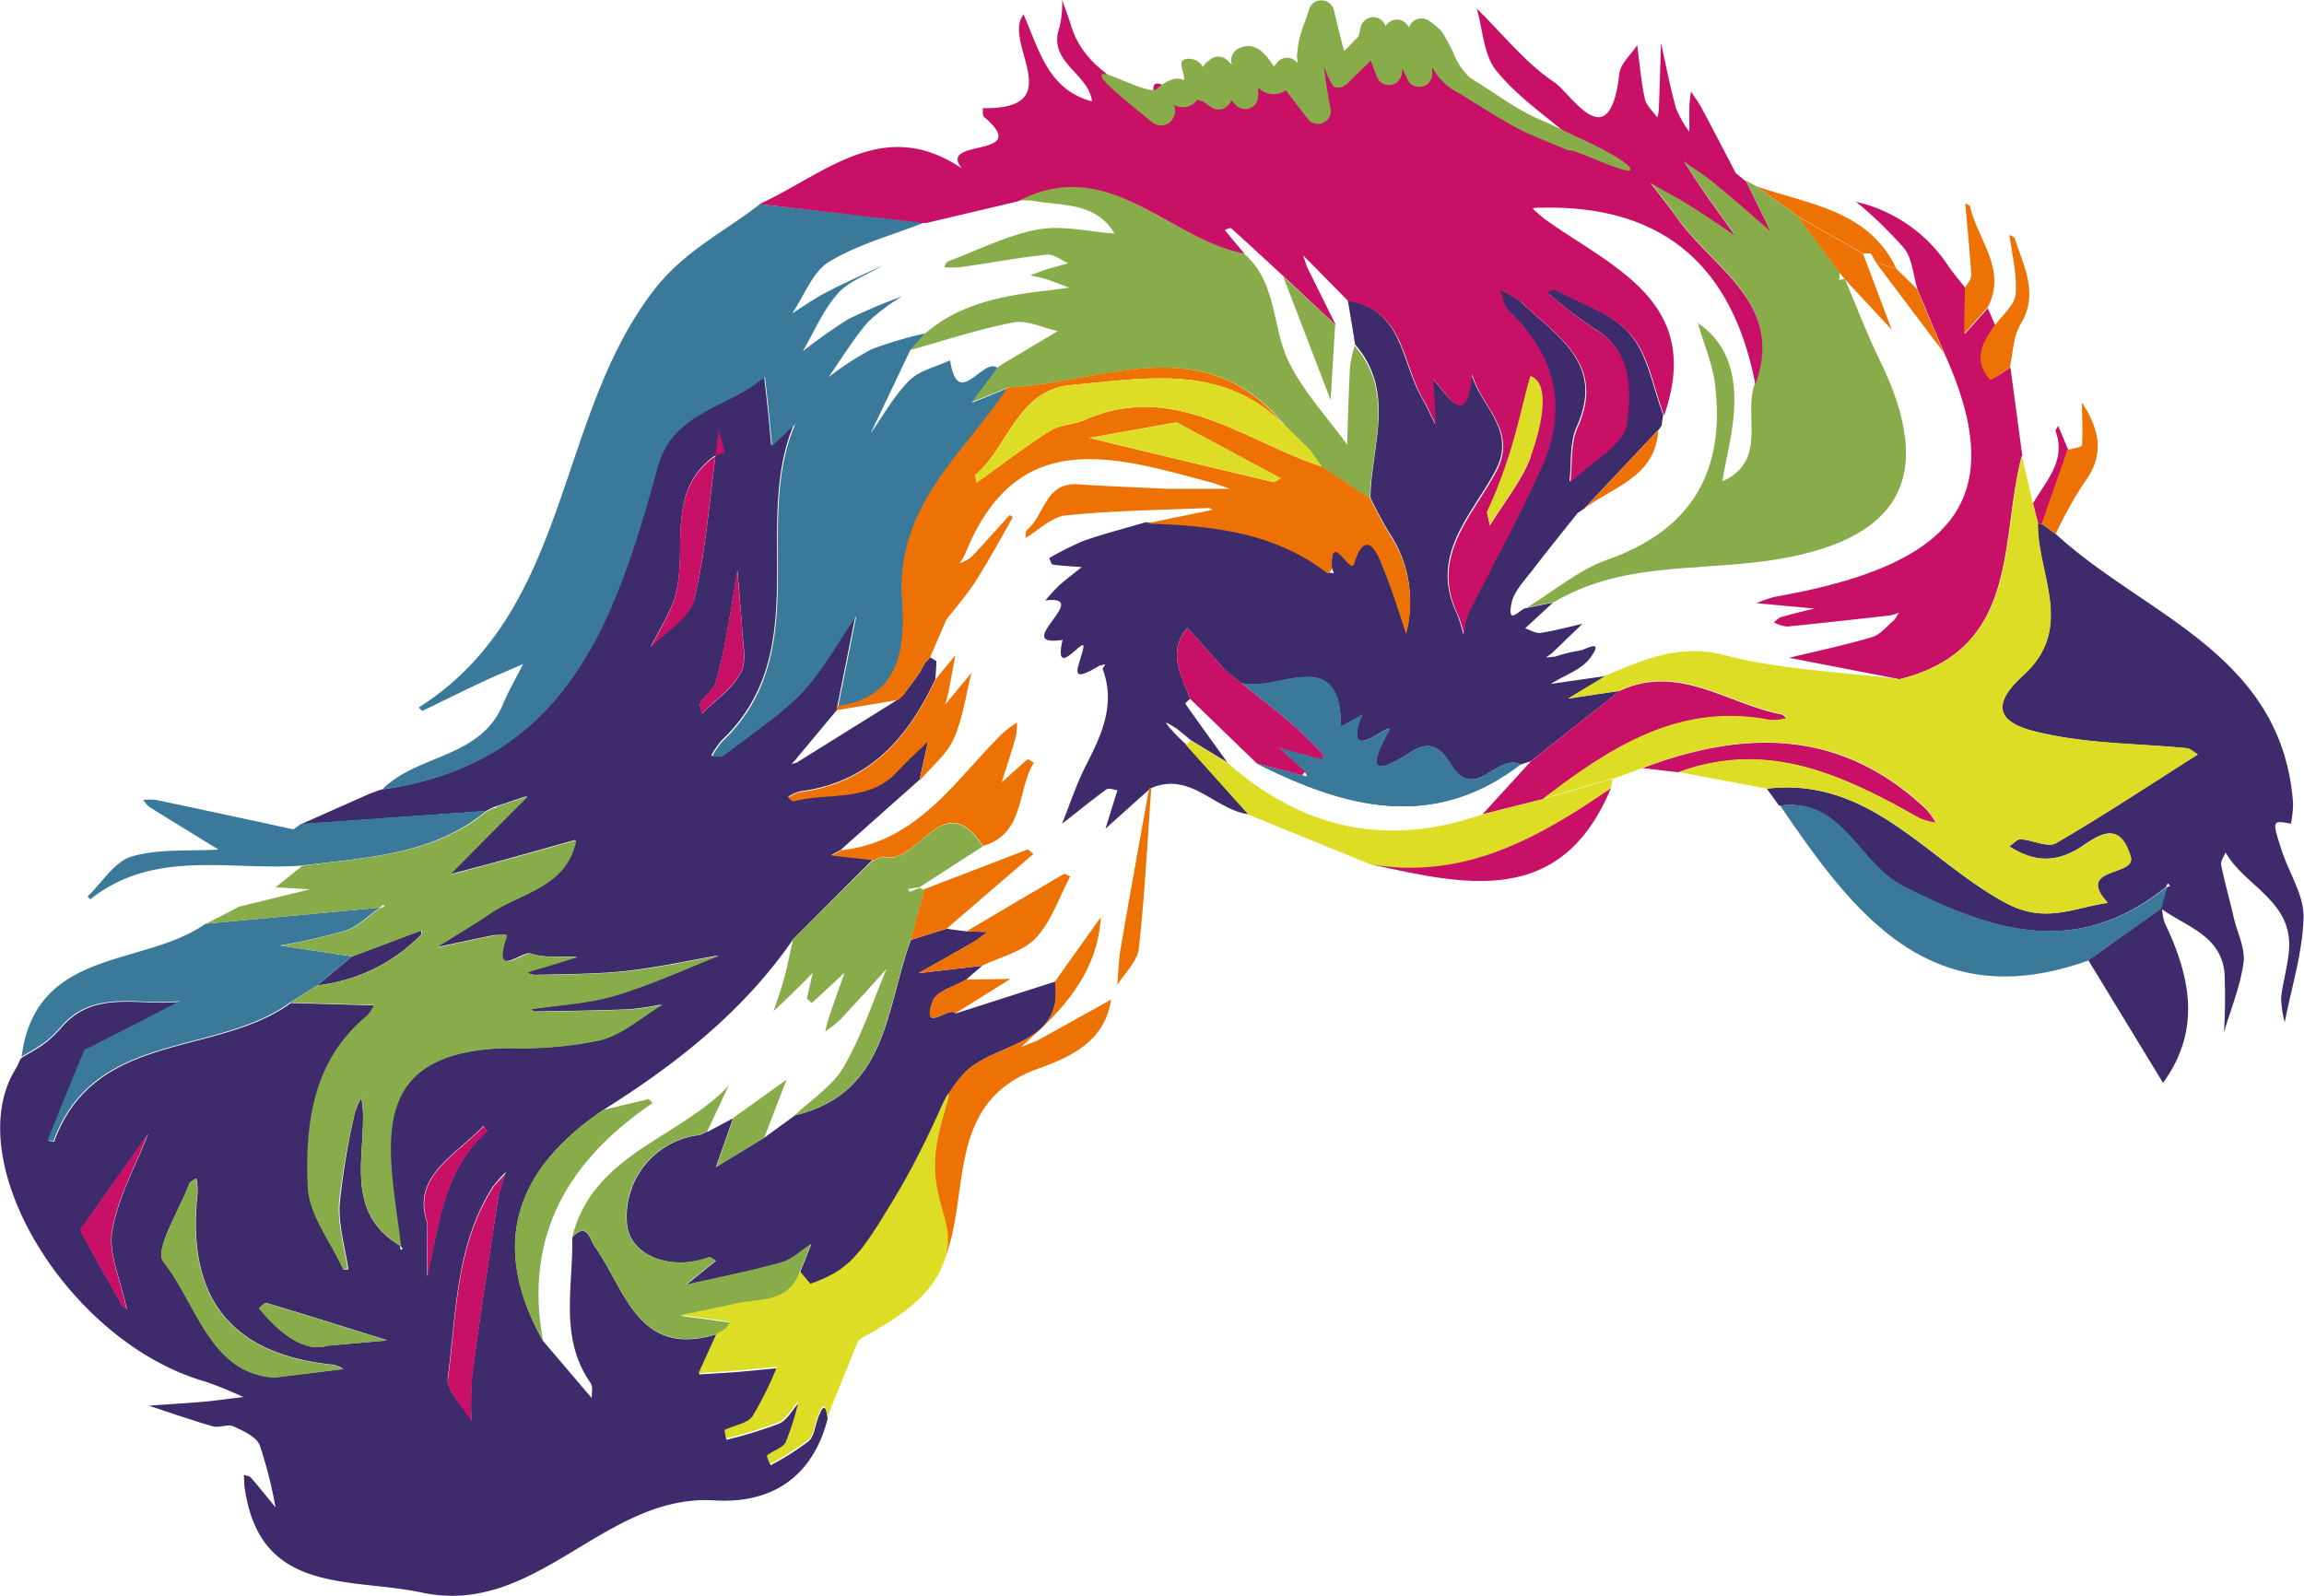 <svg id="Ebene_1" data-name="Ebene 1" xmlns="http://www.w3.org/2000/svg" viewBox="0 0 267.71 185.45"><defs><style>.cls-1{fill:#3d2b6b;}.cls-2{fill:#3a7999;}.cls-3{fill:#88ac4a;}.cls-4{fill:#dedd26;}.cls-5{fill:#c71066;}.cls-6{fill:#ee7203;}</style></defs><title>beethoven</title><path class="cls-1" d="M198.75,424l8-3.55,1.08-.39.31-.1c21.82-3.07,27.2-20.12,32-37.65,1.74-6.4,8.4-6.82,12.42-10.43.15,1.34.3,2.68.44,4s.26,2.72.39,4.08l2.69-2.56c-5.07,11.79,2.51,26.49-8.51,36.92a10.19,10.19,0,0,0-1.17,1.74c.48-.05,1.09.08,1.42-.16,3.07-2.35,6.4-4.47,9-7.23s4.27-5.94,6.36-8.95l-2.1,10.51a.79.79,0,0,0,0,.43l-5,6-.33.33.55-.12,11.91-7.42h0l.62-.58,1.79-2.45.65-1.18h0c.2-.21.4-.43.59-.65h0l.72.46c0,.69-.07,1.38-.11,2.07-3.18,6.84-7.71,12.05-15.75,13.06a5.23,5.23,0,0,0-1.36.62c.22.16.49.49.67.44,4-1.06,8.72.17,12-3.43,1.14-1.24,2.4-2.36,3.6-3.53l-1,4.55-9.11,8.1h.07l-1.19.64,4.8.53L256,437.28c-5.77,8.42-13.6,14.57-22.12,19.93-10.22,6.9-13.26,15.66-7,26.84l5.65,6.63c0-.59.16-1.34-.13-1.75-3.69-5.28-2-11.21-2.13-16.91,1.77-1.87,2,.23,2.63,1.07,3.55,5,5,13,14.15,10.18L245,487.94c1.43-.09,2.87-.16,4.3-.27,1.6-.13,3.2-.3,4.8-.45a38.55,38.55,0,0,1-2.85,5.76c-.59.84-2.12,1-3.19,1.56-.1,0,.08.64.13,1a51.24,51.24,0,0,0,6.07-1.86c1-.42,1.57-1.61,2.35-2.44a29.48,29.48,0,0,1-1.48,4.7c-.33.7-1.46,1-2.16,1.56-.09.07.22.65.35,1a32.94,32.94,0,0,0,4.4-2.78c.67-.58.77-1.81,1.12-2.75.47-1.27.88-1.8,1.12.08-1.74,6.84-6.54,9.94-13.17,9.53-12.8-.8-20.64,13.57-34,10.71-8.37-1.79-19,.36-20.62-12.49,0-.39-.05-.79-.05-1.19.27.1.63.12.79.3,1,1.14,1.93,2.32,2.88,3.48a49.9,49.9,0,0,0-1.83-7.22c-.41-1-1.93-1.68-3.07-2.2-.66-.3-1.64.22-2.38,0-2.5-.72-5-1.59-7.44-2.4,2.1-.15,4.2-.27,6.29-.45,1.57-.14,3.13-.37,4.69-.55a44.1,44.1,0,0,0-4.45-1.81c-16-4.58-28.8-25.84-21.88-36.52.13-.27.25-.55.38-.83a1.18,1.18,0,0,1,.27-.32c1-.59,2-1.12,2.84-1.79a15.06,15.06,0,0,0,1.92-1.91c3.88-4.2,9-2.19,13.64-2.77l-10.33,5.3c-.27.14-.7.21-.79.42-1.45,3.46-2.85,7-4.26,10.43a4,4,0,0,0,.67.15c4.71-13,18.91-9.82,27.52-16.14l9.74.28a4.52,4.52,0,0,1-.77,1.21c-6.34,5.2-7.22,12.55-6.92,19.85.13,3.26,2.64,6.42,4.09,9.62,0,.07.36,0,.54,0-.37-2.56-1.18-5.16-1-7.69A84.21,84.21,0,0,1,205,457.59a10.17,10.17,0,0,1,.78-1.83c.06.64.17,1.28.18,1.92.11,5.47-1.94,11.54,4.29,15.29a2.78,2.78,0,0,0,.08.49l.26-.12-.32-.38C209,462.24,205.35,450.25,223,450a43.46,43.46,0,0,0,10.49-.93c2.57-.68,4.79-2.71,7.16-4.13a34.47,34.47,0,0,1-3.8.57c-3.67.14-7.35.19-11,.25-.14,0-.3-.18-.45-.27,3.26-.5,6.63-.65,9.76-1.59,4.14-1.23,8.09-3.08,12.12-4.66-3.63.63-7.24,1.43-10.89,1.83-3.48.37-7,.33-10.52.44a3,3,0,0,1-.92-.27c.36-.13.71-.27,1.06-.38l4.79-1.44c-1.81-.09-3.74.16-5.38-.4-1-.33-4.47,3.05-3-1.63.05-.17.08-.35.12-.53a10.32,10.32,0,0,0-1.47.05c-2.25.45-4.5.94-6.74,1.42,2.07-1.29,4.18-2.52,6.19-3.9,3.66-2.5,9-3.08,10.09-8.6-3,.84-6,1.69-9,2.51-1.88.52-3.77,1-5.66,1.51,1.4-1.41,2.79-2.83,4.19-4.23l4.87-4.89-3.55,1.17-.44.18-.81.4L198.75,424m-3.19,64.3,8.12-1a4.09,4.09,0,0,0-1.16-.49c-12.12-1.2-17.08-8-15.78-19.89a8.08,8.08,0,0,0-.14-1.77c-.28.2-.71.34-.81.6-1.15,3.11-4.12,7.71-3,9.08,3.9,4.92,5.39,12.9,12.81,13.45m27-23.92a20.61,20.61,0,0,0-1.52,1.71c-4.36,6.76-4.27,14.65-5.27,22.21-.21,1.53,1.78,3.35,2.75,5a40.92,40.92,0,0,1,.07-5.31c.94-6.9,2-13.79,3.05-20.68a28.82,28.82,0,0,1,.92-3m24.72-86.18.69,2.56a7.83,7.83,0,0,0-1.51.74c-5.79,4.59-2.33,11.69-4.67,17.22-.7,1.63-1.63,3.17-2.45,4.75,1.75-1.82,4.52-3.39,5.06-5.53,1.35-5.38,1.69-11,2.88-19.74M178.55,480.49c-.74-3.56-2.19-6.57-1.72-9.24.67-3.88,2.72-7.53,4.18-11.28l-7.42,10.51c-.17.24-.53.61-.46.74,1.57,2.89,3.18,5.76,4.8,8.62.14.24.44.37.66.56.11-.23.22-.46,0,.09M250,401c-.18-2.16-.35-4.31-.53-6.46-.37,2.21-.71,4.43-1.12,6.63a56.73,56.73,0,0,1-1.41,6.33c-.27.9-1.25,1.56-1.77,2.41-.16.27.12.81.2,1.23,1.55-1.57,3.56-2.91,4.52-4.79.73-1.43.14-3.54.11-5.35m-36.59,69.21v6.35c1.38-6,1.88-12.44,7-16.91l-.44-.6c-3.3,3.43-8.38,5.89-6.59,11.16m-11.58,14.39,7-.62c-4.69-1.47-9.37-2.94-14.08-4.35-.2-.06-.55.39-.83.6,2.47,3,5.32,5.17,7.93,4.37" transform="translate(-163.78 -328.22)"/><path class="cls-1" d="M320.32,363.11c6.43,1,6.26,7.07,8.59,11.2.65,1.16,1.2,2.37,1.8,3.56h-.18l-.3-5.68c1.8,2,3.86,6,4.5-.6.94,3.74,5.33,6.5,2.83,11.27-2.73,5.2-7.82,9.87-4.47,16.74a16.7,16.7,0,0,1,.72,2.38,8.61,8.61,0,0,1,.42-2.36c2.87-5.81,6.07-11.47,8.67-17.4,3-6.72,1.5-12.78-3.86-17.89-.6-.57-.72-1.63-1.07-2.46a10.62,10.62,0,0,1,2.49,1.38c4.07,4,9.88,7.09,6.52,14.55-.85,1.87-.59,4.24-.84,6.39,2.32-2.27,6.26-4.32,6.58-6.84.45-3.56.77-8.33-3.69-10.94a50.2,50.2,0,0,1-5.63-4.34c.37-.08.84-.35,1.09-.21,3,1.63,6.6,2.74,8.68,5.17s2.64,6.19,3.86,9.37c-.06.44-.13.87-.19,1.31-.14.19-.28.39-.43.58l0-.06-8.53,9.07h0l-.81.56c-1.66,2.1-3.36,4.18-5,6.32-1,1.36-2.43,2.73-2.69,4.27-.46,2.61,1.07.45,1.73.44l3.12-.65-3.24,3c.6.19,1.23.61,1.79.53,1.64-.25,3.25-.69,4.87-1.06l-3.52,3.39-.71.53,1.07-.11a16.8,16.8,0,0,1,2.88-.7c.4,0,3-1.59,1.16.88-1,1.36-3,2-4.56,3l6.36-.92L346,409.4l6-.9-10.34,8.18-1.21.39c-2.69-1.4-5.31,4.46-8.05.06-1.13-1.82-2.26-3.07-4.77-1.46-2.69,1.72-5.75,3.3-2.56-2.37,1.1-2-5.55,4.53-3.09-1.91l.11-.23c-.05.07-.09.14-.14.2l-2.39,1.34c.16-11.64-10.63-1.13-13.49-6.67l-4.32-4.85c-2.42,2.84-.66,5.53.31,8.26a5.68,5.68,0,0,0-.57.53c1.61,2.3,3.26,4.57,4.91,6.86l-4.23-2.58-1-.83-.64-.51-.74-.47-.55-.28c.1.17.21.33.32.5l.58.63.59.62.91.87,7.25,8.07c-3.92-.5-6.76-5-11.32-3.06a.23.23,0,0,0-.27.18.07.07,0,0,0,0,0l-5.07,4.55c.46-1.49.93-3,1.39-4.47-.43-.05-1-.29-1.28-.1-1.76,1.29-3.45,2.67-5.16,4,.91-2.26,1.67-4.6,2.77-6.76,1.82-3.57,3.5-7.1,1.95-11.23.1-.19.2-.37.31-.55l-.68.17c-3.75,2.25-2.41.28-1.89-2,.44-1.89-3.54,4.06-2.4-1-6.2.93,3.67-5.29-2-4.58.47-.57,1-1.13,1.49-1.65.88-.78,1.83-1.49,2.74-2.23-1.12-.08-2.25-.14-3.36-.29-.17,0-.28-.49-.42-.76a35.53,35.53,0,0,1,4-2c2.36-.83,4.8-1.45,7.21-2.16,7.53.24,14.93,1,21.18,5.84l.69.09-.24-.63c-.23-4.82,2.14.83,2.59-.63,1.53-5,3.19.1,3.28.3,1.08,2.55,1.88,5.22,2.76,7.85a14.34,14.34,0,0,0-2-11.67,42.59,42.59,0,0,1-2.14-4c.08-6,3-12.29-1.78-17.8q-.43-2.64-.88-5.29" transform="translate(-163.78 -328.22)"/><path class="cls-1" d="M369.07,419.87c12.06-1.45,18.8,8.55,27.89,13.35,4.49,2.37,7.85.45,11.72-.08-3.87-4.21,3.32-3.05,2.66-5.34-1.48-5.08-4.57-1.72-6.56-.69-2.85,1.49-5.13,1-7.55-.53.44-.29.89-.85,1.31-.83,1.4.07,3.16,1,4.11.46,5.6-3.26,11-6.84,16.49-10.32-.45-.25-.88-.68-1.35-.73-5.24-.49-10.58-.49-15.7-1.53-3.17-.64-8.93-1.77-3.26-6.91,6.11-5.54,1.63-11.77,1.72-17.7a2.57,2.57,0,0,0,.47.08l1.7,1.24c10.27,9.42,26.21,13.86,27.5,31.19a13.86,13.86,0,0,1-.24,2.41c-2.23-.42-2.24-.42-1,3.34.87,2.54,2.54,5.1,2.46,7.61-.13,4.07-1.4,8.09-2.19,12.13a12.25,12.25,0,0,1-.42-2.82c.21-2.08.93-4.14.94-6.22,0-5.2-5.25-6.91-7.4-10.71-.18.5-.59,1-.5,1.5.41,2,1,4.07,1.46,6.1.42,1.75,1.35,3.56,1.13,5.23-.37,2.74-1.48,5.4-2.27,8.09a67.63,67.63,0,0,0,.07-6.83c-.38-4.47-4.53-5.46-7.42-7.59.22-.8.44-1.59.67-2.39l.43-.23-.28-.28-.22.44c-10.26,8.24-20,5.28-30.58-.09-5.25-2.68-7-10.35-14.35-9.36Z" transform="translate(-163.78 -328.22)"/><path class="cls-1" d="M272.63,476.36l-9.08,7.58c-1-1.16-2.09-2.31-3.1-3.49-1.25-1.45-2.46-2.93-3.69-4.4.43-1.08.85-2.15,1.28-3.22-1.15.73-2.21,1.79-3.47,2.14-3.65,1-7.38,1.74-11.08,2.58l3.49-2.81c-.28-.14-.65-.48-.85-.4-4.46,1.66-9.2-.29-9.49-3.87a9.54,9.54,0,0,1,8.47-10.35l.85-.42v.07l3-1.6-2,5.68,5.66-3.44,3.54-2.58c10.84-2.6,10.55-12.56,13.47-20.39l4.13-1.29,2.35.31,2.43.06c-.54.39-1.07.83-1.64,1.17-2.12,1.22-4.26,2.42-6.39,3.62l7.39-.86-1.85,1.6c-1.33.81-3.44,1.33-3.86,2.47-1.48,4.07,2,.45,2.62,1.48l11.58-3.71c1.09,7.67-7.39,7-10.72,10.82-7.24,8.24-1.21,15.81-3,23.25" transform="translate(-163.78 -328.22)"/><path class="cls-1" d="M200.68,442.71l4-3.35,8-3c0,.16.12.4.05.46a20,20,0,0,1-12.11,5.91" transform="translate(-163.78 -328.22)"/><path class="cls-1" d="M406.4,439.81,415,433.7a6.74,6.74,0,0,0,.29,1.73c3,6.25,4.31,12.46-.18,18.63q-4.33-7.12-8.68-14.25" transform="translate(-163.78 -328.22)"/><path class="cls-2" d="M252,351.94l19.25,2.12c-3.74,1.47-7.73,2.53-11.12,4.57-1.93,1.17-2.9,3.95-4.3,6,1.35-.84,2.65-1.77,4.06-2.49,2.12-1.1,4.31-2.06,6.46-3.07-1.77,1.07-3.93,1.8-5.24,3.28-1.7,1.92-2.73,4.44-4.06,6.7a59.54,59.54,0,0,1,5.33-3.76,61.79,61.79,0,0,1,6.23-2.63,22.47,22.47,0,0,0-4,3c-1.7,2-3.06,4.25-4.57,6.4a35.68,35.68,0,0,1,5-3.25,45.41,45.41,0,0,1,6.26-1.85l-1.78,2q-2.28,4.81-4.58,9.62c1.48-2.08,2.73-4.39,4.52-6.16,1.18-1.17,3.12-1.58,4.72-2.33.89,6,3.9-.6,5.55.93l-3,4,4.19-1.71c-5.06,7.66-13,13.66-12.28,24.5.33,5.2.15,11.44-7.47,12.52l2.1-10.5c-2.09,3-3.85,6.33-6.35,8.95s-6,4.88-9,7.23c-.33.24-.94.11-1.42.15a9.73,9.73,0,0,1,1.17-1.73c11-10.43,3.44-25.13,8.51-36.92l-2.69,2.56c-.13-1.36-.25-2.72-.39-4.08s-.29-2.68-.44-4c-4,3.61-10.68,4-12.42,10.43-4.85,17.46-10.24,34.54-32.05,37.54,4.07-4.1,11.38-3.6,14-9.83.68-1.63,1.58-3.16,2.37-4.74-1.68.73-3.38,1.43-5,2.2-2.25,1.06-4.48,2.17-6.71,3.25a1.84,1.84,0,0,0-.44-.39c17.77-11.23,15.81-33.64,27.38-48.55,3.55-4.58,8.14-6.7,12.26-9.94" transform="translate(-163.78 -328.22)"/><path class="cls-2" d="M187.68,435.57l20.17-1.87v.05c-1.3.9-2.5,2.14-3.95,2.63a70.37,70.37,0,0,1-7.61,1.72l8.39,1.26-4,3.35-3.18,2c-8.62,6.32-22.81,3.15-27.52,16.14a4,4,0,0,1-.67-.15c1.41-3.48,2.82-7,4.26-10.43.09-.21.52-.28.79-.42l10.33-5.3c-4.62.58-9.76-1.44-13.64,2.77a15.06,15.06,0,0,1-1.92,1.91c-.89.68-1.89,1.2-2.84,1.79,1.64-12.75,14.22-10.37,21.39-15.47" transform="translate(-163.78 -328.22)"/><path class="cls-2" d="M322,411.39c-2.45,6.44,4.2-.05,3.1,1.91-3.19,5.67-.13,4.09,2.56,2.37,2.51-1.61,3.64-.36,4.77,1.46,2.74,4.4,5.36-1.46,8-.06-10.24,7.82-20.44,5-30.64-.13l5.24,1.37.68.16-.3-.57-3.13-2.9h0a27.14,27.14,0,0,0,3.17.89c.67.12,3.52,1.47,1.13-1-3.17-3.29-7-6-10.51-8.89,2.86,5.54,13.65-5,13.49,6.67l2.39-1.33Z" transform="translate(-163.78 -328.22)"/><path class="cls-2" d="M220.23,422.51c-6.25,5.12-13.94,5.34-21.4,6.3-8.3.62-17.11-2-24.56,3.92-.1-.11-.21-.22-.32-.32,1.69-1.62,3.14-4.08,5.14-4.66,3.17-.92,6.7-.6,10.08-.8-2.67-1.64-5.33-3.27-8-4.93a3.81,3.81,0,0,1-.75-.85,8.9,8.9,0,0,1,1.46,0q8,1.69,16,3.43l.88-.64h0l21.48-1.51" transform="translate(-163.78 -328.22)"/><path class="cls-2" d="M322,411.39c-2.45,6.44,4.2-.05,3.1,1.91-3.19,5.67-.13,4.09,2.56,2.37,2.51-1.61,3.64-.36,4.77,1.46,2.74,4.4,5.36-1.46,8-.06-10.24,7.82-20.44,5-30.64-.13l5.24,1.37.68.16-.3-.57-3.13-2.9h0a27.14,27.14,0,0,0,3.17.89c.67.12,3.52,1.47,1.13-1-3.17-3.29-7-6-10.51-8.89,2.86,5.54,13.65-5,13.49,6.67l2.39-1.33Z" transform="translate(-163.78 -328.22)"/><path class="cls-2" d="M415.59,431.34l-.67,2.39H415l-8.57,6.11c-18.24,6.55-27.21-5.36-35.81-18,7.33-1,9.1,6.69,14.35,9.35,10.56,5.38,20.32,8.34,30.57.1Z" transform="translate(-163.78 -328.22)"/><path class="cls-3" d="M210.26,472.94c-6.23-3.75-4.19-9.82-4.29-15.29,0-.64-.12-1.28-.18-1.92a10.17,10.17,0,0,0-.78,1.83A81.92,81.92,0,0,0,203.16,468c-.16,2.53.64,5.13,1,7.69-.19,0-.5.06-.54,0-1.45-3.2-4-6.36-4.09-9.62-.3-7.3.58-14.65,6.92-19.85a4.52,4.52,0,0,0,.77-1.21l-9.74-.28,3.18-2a20,20,0,0,0,12.11-5.91c.07-.06,0-.3,0-.46l-8,3-8.39-1.25a73.64,73.64,0,0,0,7.62-1.73c1.44-.49,2.64-1.73,3.94-2.64l.53-.16a2.2,2.2,0,0,1-.17-.25l-.4.37-20.17,1.87,3.86-2,8.21-2-4-.24,3.12-2.5c7.46-1,15.16-1.18,21.4-6.3l.81-.4h.26l.18-.21,3.58-1.16-4.87,4.89c-1.4,1.41-2.79,2.82-4.19,4.22,1.89-.49,3.78-1,5.66-1.5,3-.82,6-1.67,9-2.51-1.1,5.52-6.43,6.09-10.09,8.6-2,1.38-4.13,2.61-6.19,3.9,2.24-.48,4.49-1,6.74-1.42a9,9,0,0,1,1.47-.05,1.94,1.94,0,0,1-.12.53c-1.47,4.69,2,1.3,3,1.63,1.64.56,3.57.31,5.38.4-1.6.48-3.19,1-4.78,1.44-.36.11-.71.25-1.06.38a3,3,0,0,0,.91.27c3.51-.11,7-.07,10.52-.44s7.26-1.2,10.89-1.83c-4,1.58-8,3.43-12.12,4.66-3.13.94-6.5,1.09-9.76,1.58.15.1.3.28.45.28,3.68-.06,7.36-.11,11-.25a34.47,34.47,0,0,0,3.8-.57c-2.37,1.42-4.59,3.45-7.16,4.13a43.46,43.46,0,0,1-10.49.93c-17.67.21-14,12.2-12.77,22.91Z" transform="translate(-163.78 -328.22)"/><path class="cls-3" d="M344.33,398.17l-3.12.65c3.11-1.89,6-4.39,9.36-5.57,9.87-3.48,13.7-10.36,12.49-20.37-.3-2.42-1.33-4.74-2-7.11,3.28,2.17,4.29,5.57,4.24,9.12,0,3.1-.89,6.18-1.39,9.27,5.38-2.43,2.36-7.64,3.78-11.39,3.43-9.42-4.82-13.37-9-19.22-1-1.43-2.12-2.79-3.18-4.19,1.5.86,3,1.66,4.5,2.58,1.81,1.13,3.55,2.34,5.33,3.52-1.25-1.74-2.51-3.47-3.73-5.23-.77-1.11-1.49-2.26-2.23-3.39,1.19.84,2.43,1.63,3.56,2.55,2.2,1.81,4.34,3.7,6.51,5.56l-2.82-5.75,1.24.67,4.13,2.94.71.58h0c1.61,2.16,3.23,4.32,4.84,6.49,0,.29-.05.58-.07.87l.66-.12h0c1.35,3.16,2.55,6.38,4.06,9.46,6.75,13.79,2.26,21.21-13.36,23.34-8.2,1.12-16.9.21-24.47,4.75" transform="translate(-163.78 -328.22)"/><path class="cls-3" d="M269.6,437.44c-2.93,7.83-2.63,17.79-13.47,20.39,1.93-1.85,4.38-3.39,5.67-5.61,2.08-3.58,3.4-7.59,5-11.43-1.77,2-3.54,3.95-5.35,5.88a13.61,13.61,0,0,1-1.79,1.42c.16-.61.3-1.23.5-1.83.57-1.68,1.17-3.35,1.75-5l-3.81,3.53-.57-.54.69-3c-.48.5-.94,1-1.44,1.49-1,1-2.08,2-3.13,3,.44-1.33.93-2.64,1.29-4s.66-2.94,1-4.42l9.23-9.09v.06l1.17-.5c4.05,1.3,7-8.42,11.63-1.21l-7.35,4.74-1.35.21c.08.11.21.33.25.31.39-.13.77-.31,1.15-.47a.65.65,0,0,0,.54.21q-.79,3-1.61,5.9" transform="translate(-163.78 -328.22)"/><path class="cls-4" d="M343.1,421.06l8.06-2.34c-.07.38-.15.75-.23,1.13h0c-8.36,5.75-17,10.65-27.77,8.87l-14.33-5.84-7.24-8.07.55-.53,4.24,2.57c8.72,7.7,18.56,9.9,29.64,6l7.05-1.77" transform="translate(-163.78 -328.22)"/><path class="cls-3" d="M230.27,472c2.38-9.67,12.39-11.47,18.18-17.62q-1.26,2.69-2.53,5.37v-.07l-.85.42a9.54,9.54,0,0,0-8.47,10.35c.29,3.58,5,5.53,9.49,3.87.2-.08.56.26.85.4l-3.48,2.78c3.7-.84,7.42-1.56,11.08-2.58,1.26-.35,2.32-1.41,3.47-2.14-.42,1.07-.85,2.15-1.28,3.22-1.28,3.81-4.82,3.15-7.66,3.83-2,.48-4.12.87-6.19,1.3l5.76.79a3.24,3.24,0,0,1-.59.8,5.31,5.31,0,0,1-1,.53c-9.16,2.77-10.6-5.15-14.16-10.18-.59-.84-.85-2.94-2.62-1.07" transform="translate(-163.78 -328.22)"/><path class="cls-3" d="M233.84,457.21l5.31-1.27.46.46c-9.8,6.66-15,15.42-12.73,27.65-6.3-11.18-3.26-19.94,7-26.84" transform="translate(-163.78 -328.22)"/><path class="cls-3" d="M195.56,488.32c-7.42-.55-8.91-8.53-12.81-13.45-1.09-1.37,1.89-6,3-9.08.1-.26.53-.4.81-.6a8.13,8.13,0,0,1,.14,1.77c-1.3,11.84,3.66,18.69,15.78,19.88a4.43,4.43,0,0,1,1.16.5l-8.12,1" transform="translate(-163.78 -328.22)"/><path class="cls-3" d="M313,377.55c-9.36-11.29-21.12-4.78-32.06-4.31l-4.24,1.7,3-4,.09-.08.5-.35,6.39-3.81c-1.74-.38-3.59-1.34-5.2-1-4,.77-8,2.11-12,3.22l1.77-1.92c4-3.48,9-4.42,14.09-5,.89-.09,1.78-.24,2.67-.36-.9-.33-1.8-.68-2.71-1-.58-.18-1.2-.28-1.8-.42.65-.24,1.28-.5,1.94-.71s1.64-.47,2.47-.7c-.83-.35-1.71-1.09-2.5-1-3.39.36-6.75,1-10.13,1.47a13.22,13.22,0,0,1-1.78,0c.13-.23.2-.59.39-.66,3.46-1.31,6.85-3.05,10.44-3.72,2.86-.54,6,.26,8.95.46-2.21-3.72-6.13-3.17-9.57-3.82a10.94,10.94,0,0,0-1.81,0c10.52-5.55,17.45,4.42,26.31,6.06,4,3.32,3.32,8.6,5.33,12.69,1.7,3.47,4.47,6.42,6.77,9.6.1-3,.17-6,.33-9a15,15,0,0,1,.54-2.48c4.79,5.51,1.86,11.8,1.78,17.8l-5.63-3.76-1.33-1.9-3.05-3Z" transform="translate(-163.78 -328.22)"/><path class="cls-3" d="M318.92,365.94c-.18,2.92-.35,5.84-.53,8.76l-5.52-14.36,6.05,5.6" transform="translate(-163.78 -328.22)"/><path class="cls-3" d="M248.91,458.17l6.26-4.48-2.58,6.72L247,463.85l2-5.68" transform="translate(-163.78 -328.22)"/><path class="cls-3" d="M201.78,484.62c-2.61.8-5.46-1.33-7.93-4.37.28-.21.63-.66.83-.6,4.71,1.41,9.39,2.88,14.08,4.35l-7,.62" transform="translate(-163.78 -328.22)"/><path class="cls-5" d="M282.72,329.94c1.8,4,2.78,8.69,7.94,10.06-.34-3.27-5.26-4.53-3.76-8.66a11.68,11.68,0,0,0,.29-3.12c.35,1,.75,2,1.05,3,1.55,5.1,6.41,6.78,10,9.74.13.11.25.23.39.33s.12-.12.19-.18l-.39-.33c-2.52-6.28,3.28.1,3.21-2.08-.17-5.11,1.58.74,2.08-.39l1.68,1.15c-.14-.94-.28-1.88-.43-2.82l.38-.29,3.11,3.08v-3.91c0-.09-.09-.18-.13-.26,2-1.05,2.35,4.91,5,1.19l3.56,4.66a37.53,37.53,0,0,1-.9-6.34c0-1.67.86-3.33,1.33-5,.31,1.25.6,2.51.93,3.76s.64,2.25,1,3.37c1.2-1.18,2.45-2.32,3.58-3.57.35-.38.36-1.08.52-1.63.17.5.32,1,.51,1.49.43,1.15.87,2.3,1.3,3.46.15-1.13.26-2.27.45-3.39a7.33,7.33,0,0,1,.51-1.27,7.5,7.5,0,0,1,.7,1c.64,1.28,1.25,2.56,1.87,3.84,0-1.29-.06-2.59,0-3.88a4.17,4.17,0,0,1,.3-1.1,6,6,0,0,1,1.19,1c1.25,1.94,2,4.67,3.72,5.72,3.9,2.33,8.29,3.83,12.47,5.66-3-2.55-6.29-4.79-8.71-7.77-1.49-1.82-1.58-4.79-2.29-7.24h0c3,2.91,5.61,6.29,9,8.55,2,1.34,6.43,9,7.57-1,.13-1.16,1.35-2.2,2.07-3.3.28,2.08.45,4.18.89,6.23.17.78.94,1.45,1.44,2.17a3.7,3.7,0,0,0,.18-.8q.15-3.93.25-7.87c.57,2.55,1.06,5.11,1.76,7.62a12.48,12.48,0,0,0,1.54,2.71v-2.67c0-.67.11-1.34.17-2a20.21,20.21,0,0,1,1.22,1.84c1.36,2.53,2.67,5.08,4,7.63l1.22,1h0l2.82,5.75c-2.17-1.86-4.31-3.75-6.51-5.56-1.13-.92-2.37-1.7-3.56-2.55.74,1.13,1.46,2.28,2.23,3.39,1.22,1.76,2.48,3.49,3.72,5.23-1.77-1.18-3.51-2.39-5.32-3.52-1.46-.92-3-1.72-4.5-2.58,1.06,1.4,2.16,2.76,3.18,4.18,4.18,5.86,12.43,9.81,9,19.23-2.64-13.81-10.77-20.91-25-20.54a3.86,3.86,0,0,0-.89.07,18.66,18.66,0,0,0,1.42,1.25c7.86,5.64,18.5,9.58,13.87,22.81-1.22-3.18-1.77-6.94-3.86-9.37s-5.7-3.54-8.68-5.17c-.25-.14-.72.13-1.09.21a51.13,51.13,0,0,0,5.63,4.34c4.46,2.61,4.14,7.38,3.69,10.94-.32,2.52-4.26,4.58-6.58,6.84.25-2.15,0-4.52.84-6.39,3.36-7.46-2.45-10.59-6.52-14.55a10.56,10.56,0,0,0-2.48-1.38c.34.83.46,1.89,1.06,2.46,5.36,5.11,6.82,11.17,3.86,17.89-2.61,5.93-5.8,11.59-8.68,17.4a9,9,0,0,0-.41,2.36,14.22,14.22,0,0,0-.73-2.38c-3.34-6.87,1.75-11.54,4.48-16.74,2.5-4.77-1.89-7.53-2.83-11.27-.64,6.63-2.7,2.62-4.5.6l.3,5.68h.17c-.59-1.19-1.14-2.4-1.79-3.56-2.33-4.13-2.16-10.2-8.58-11.19l-4.3-4.37-.95-.94.47,1.37L319,366l-6-5.6c-2.05-1.89-4.09-3.79-6.16-5.65-.11-.1-.5.12-.75.19.75.92,1.51,1.83,2.27,2.74-8.86-1.64-15.79-11.61-26.31-6.06l-10.7,2.53L252,351.94c7.49-3.38,14.35-10.36,23.54-4.15-2.94-3.6,8.4-1.08,2.56-6-.19-.17-.09-.69-.12-1,10.35.17,2-7.84,4.82-11Zm54.16,59.36c1.9-3,3.67-5.22,4.68-7.75.36-.9-.49-1.24-1.14-2.54a56.29,56.29,0,0,1-3.81,8.63c-.11.23.09.57.27,1.66" transform="translate(-163.78 -328.22)"/><path class="cls-5" d="M398.68,381.25c-2.58,9.81-.11,22.4-14.2,25.9l-12.83-2.49c3.22-.78,6.47-1.45,9.64-2.4,1-.29,1.74-1.3,2.6-2l.53-.82-1,.3c-4,.44-8,.9-12,1.29a4.16,4.16,0,0,1-1.53-.49c.27-.2.51-.51.82-.6,1.3-.38,2.62-.7,3.94-1l-4.59-.42-2.17-.21a13.92,13.92,0,0,1,2.17-.75c21.5-3.76,27.11-11.85,19.62-28.33l-3.1-7.39c-.49-1.61-.59-3.53-1.55-4.77a49.09,49.09,0,0,0-5.58-5.4A17.48,17.48,0,0,1,390,358.89c.66,1,1.44,1.89,2.17,2.83,0,1.77-.07,3.55-.1,5.32l2.68-3,.87,2c-1.47,2-2.55,4.07-.51,6.27a12.62,12.62,0,0,0,2.26-1.42q.71,5.16,1.39,10.32" transform="translate(-163.78 -328.22)"/><path class="cls-5" d="M354.64,417.48c11.89-4.5,23.13-4.56,33,4.84a9.14,9.14,0,0,1,1.09,1.54,7.68,7.68,0,0,1-1.93-.53c-8.72-4.95-17.56-9.2-28-5.36l-4.18-.49" transform="translate(-163.78 -328.22)"/><path class="cls-5" d="M323.19,428.69c10.77,1.78,19.41-3.12,27.77-8.87-5.78,13.84-16.79,11.29-27.77,8.87" transform="translate(-163.78 -328.22)"/><path class="cls-5" d="M222.58,464.4c-.36,1-.66,2-.92,3-1,6.9-2.11,13.79-3,20.69a40.74,40.74,0,0,0-.07,5.3c-1-1.68-3-3.5-2.75-5,1-7.56.9-15.45,5.27-22.22.2-.31.5-.57,1.52-1.7" transform="translate(-163.78 -328.22)"/><path class="cls-5" d="M247.3,378.22c-1.19,8.73-1.53,14.36-2.88,19.74-.54,2.14-3.31,3.71-5.06,5.53.82-1.58,1.75-3.12,2.45-4.75,2.34-5.53-1.12-12.63,4.67-17.22a7.83,7.83,0,0,1,1.51-.74l-.69-2.56" transform="translate(-163.78 -328.22)"/><path class="cls-5" d="M178.55,480.49c.26-.55.15-.32,0-.09-.22-.19-.52-.32-.66-.56-1.62-2.86-3.23-5.73-4.8-8.62-.07-.13.29-.5.46-.74q3.7-5.26,7.42-10.51c-1.46,3.75-3.51,7.4-4.18,11.28-.47,2.67,1,5.68,1.72,9.24" transform="translate(-163.78 -328.22)"/><path class="cls-5" d="M250,401c0,1.81.6,3.92-.13,5.35-1,1.88-3,3.22-4.52,4.79-.08-.42-.36-1-.2-1.23.52-.85,1.5-1.51,1.77-2.41a56.73,56.73,0,0,0,1.41-6.33c.42-2.2.75-4.42,1.12-6.63.18,2.15.37,4.3.55,6.46" transform="translate(-163.78 -328.22)"/><path class="cls-5" d="M213.43,470.23c-1.79-5.27,3.29-7.73,6.59-11.15.15.2.45.57.44.59-5.15,4.47-5.65,10.87-7,16.9Z" transform="translate(-163.78 -328.22)"/><path class="cls-5" d="M343.1,421.06l-7.05,1.77,5.62-6.15L352,408.5c6.85-3.19,12.55,1.56,18.76,2.74.23.05.42.31.62.46a6.21,6.21,0,0,1-1.92.24c-10.58-2.09-18.59,3.18-26.37,9.12" transform="translate(-163.78 -328.22)"/><path class="cls-5" d="M309.82,416.94l-7.75-7.5c-1-2.72-2.73-5.42-.31-8.26l4.32,4.85c3.53,2.93,7.34,5.6,10.51,8.89,2.39,2.47-.46,1.12-1.13,1a27.14,27.14,0,0,1-3.17-.89l-.06-.12.08.1,3.13,2.89c-.13.13-.26.27-.38.41l-5.24-1.37" transform="translate(-163.78 -328.22)"/><path class="cls-5" d="M404.06,380.5l-3,8.61a3.89,3.89,0,0,1-.47-.09c-.2-.77-.4-1.53-.59-2.29,1.47-2.61,3.89-4.92,2.63-8.4-.05-.15.2-.41.3-.62l1.17,2.79" transform="translate(-163.78 -328.22)"/><path class="cls-6" d="M261.12,410.27c7.62-1.09,7.8-7.33,7.47-12.53-.69-10.85,7.22-16.84,12.28-24.5,10.94-.47,22.7-7,32.06,4.31-7.14-7.14-16-5.34-24.57-4.6-6.36.54-7.35,7.06-11.19,10.42-.14.11.05.61.08.93,2.83-2,5.58-4.15,8.5-6,1.13-.72,2.69-.7,4-1.25,10.5-4.66,18.66,2.48,27.65,5.4l5.63,3.76a42.59,42.59,0,0,0,2.14,4,14.37,14.37,0,0,1,2,11.68c-.88-2.64-1.68-5.31-2.76-7.86-.09-.2-1.75-5.31-3.28-.3-.45,1.46-2.82-4.19-2.59.63l-.45.54c-6.25-4.88-13.65-5.6-21.18-5.84l7.75-1.59c-.14-.08-.28-.22-.41-.22-5.54.24-11.09.3-16.6.86-1.65.16-3.16,1.71-4.73,2.63.08-.34,0-.81.26-1,2-1.72,2.07-5.5,5.85-5.24,3.4.23,6.81.35,10.21.52h7.46l-2-.68c-11.25-3-22.73-6.85-28.78,8.26a6.68,6.68,0,0,1-.65,1.09,5,5,0,0,0,1.41-.77c1.5-1.58,2.94-3.23,4.42-4.85a2.36,2.36,0,0,1,.36.26c-1.43,2.52-2.81,5.06-4.36,7.5-1,1.55-2.23,2.94-3.36,4.4l-1.93,4.47h0l-.59.64h0l-.65,1.18c-.6.82-1.19,1.64-1.79,2.45l-.62.59h0l-7.1,1.18a.82.82,0,0,1,0-.44m39.41-33-10.13,1.81q10.67,2.58,21.36,5.13c.23.05.56-.29.85-.45l-12.08-6.49" transform="translate(-163.78 -328.22)"/><path class="cls-6" d="M272.63,476.36c1.8-7.44-4.23-15,3-23.25,3.33-3.79,11.81-3.15,10.72-10.82l5.34-7.49c-.35,5.92-3.75,10.11-7.92,13.85l-1.31,1.22,1.79-.69,8.64-4.8c-.74,4.82-4.58,6.63-8.41,8-11.88,4.2-7.25,16.35-11.86,24" transform="translate(-163.78 -328.22)"/><path class="cls-6" d="M278,426.54c-4.67-7.21-7.58,2.51-11.63,1.21l-1.17.5v-.07l-4.8-.53,1.19-.63h-.07c8.89-.93,13.22-8.14,18.8-13.63a14.63,14.63,0,0,1,1.63-1.21,8.09,8.09,0,0,1-.15,1.7c-.5,1.76-1.08,3.5-1.63,5.26,1-.9,2-1.81,3-2.67.08-.07.48.25.74.38-2,3.22-1,8.26-5.92,9.68" transform="translate(-163.78 -328.22)"/><path class="cls-6" d="M270.62,418.94l1-4.56c-1.2,1.17-2.46,2.29-3.6,3.53-3.32,3.6-8,2.37-12,3.43-.18.05-.45-.28-.67-.44a5.23,5.23,0,0,1,1.36-.62c8-1,12.57-6.22,15.75-13.06.78-1,1.56-1.9,2.33-2.86l-.81,4.32c-.12.47-.24.93-.35,1.4l.82-1c.73-.89,1.47-1.78,2.21-2.66-.66,2.57-1,5.29-2.07,7.68-.83,1.82-2.59,3.23-3.94,4.83" transform="translate(-163.78 -328.22)"/><path class="cls-6" d="M277.87,440.45l-7.39.86c2.13-1.2,4.27-2.4,6.39-3.62.58-.34,1.1-.78,1.64-1.17l-2.43-.07c3.75-2.22,7.51-4.45,11.28-6.65.16-.09.51.17.77.27-1.29,2.42-2.18,5.23-4,7.16-1.52,1.61-4.13,2.19-6.26,3.22" transform="translate(-163.78 -328.22)"/><path class="cls-6" d="M269.6,437.44q.81-2.94,1.61-5.9l12-4.62.64.54-10.09,8.69-4.13,1.29" transform="translate(-163.78 -328.22)"/><path class="cls-6" d="M397.29,370.94a12.62,12.62,0,0,1-2.26,1.42c-2-2.2-1-4.27.51-6.27.85-1.22,2.32-2.38,2.44-3.67.2-2.27-.43-4.61-.71-6.91.22.14.57.24.62.42,1,3.26,2.85,6.36.65,10-.86,1.41-.85,3.35-1.25,5.05" transform="translate(-163.78 -328.22)"/><path class="cls-6" d="M394.67,364,392,367c0-1.77.07-3.55.1-5.32.26-.5.76-1,.73-1.5-.17-2.78-.45-5.55-.7-8.32.2.11.53.2.56.34.86,3.91,4.4,7.36,2,11.81" transform="translate(-163.78 -328.22)"/><path class="cls-6" d="M402.72,390.34,401,389.1l3-8.59c.59-.18,1.67-.31,1.69-.53.12-1.64,0-3.29,0-5,1.93,3,2.78,6,.28,9.3a45.59,45.59,0,0,0-3.33,6" transform="translate(-163.78 -328.22)"/><path class="cls-6" d="M297.27,420a.23.23,0,0,1,.23-.23h.05c-.45,6.24-.75,12.49-1.45,18.69-.17,1.49-1.63,2.83-2.5,4.23.13-1.43.15-2.89.4-4.3,1.05-6.14,2.17-12.26,3.27-18.39" transform="translate(-163.78 -328.22)"/><path class="cls-6" d="M372,352.81l-4.13-2.94c6,2.11,13,2.72,16.24,9.53l-2.3-.61h0l-.7-1.19.07.06h-.94l-7.55-4.29h0l-.71-.58" transform="translate(-163.78 -328.22)"/><path class="cls-6" d="M274.78,446c-.63-1-4.1,2.59-2.62-1.48.42-1.14,2.53-1.66,3.86-2.47l5.17-.07-6.41,4" transform="translate(-163.78 -328.22)"/><path class="cls-6" d="M356.46,378.19c-.3,5.41-5.14,6.56-8.53,9.07q4.26-4.54,8.53-9.07" transform="translate(-163.78 -328.22)"/><path class="cls-6" d="M380.25,357.69l3.37,8.94h.05l-5.57-6h0l-.59-.75-4.84-6.49,7.55,4.29" transform="translate(-163.78 -328.22)"/><path class="cls-6" d="M381.79,358.79l2.29.62,2.45,2.4,3.1,7.39-7.84-10.41" transform="translate(-163.78 -328.22)"/><path class="cls-4" d="M352,408.5l-6,.9,4.47-2.72c4.38-1.84,8.43-3.68,13.72-2.32,6.58,1.7,13.53,1.93,20.33,2.79,14.09-3.5,11.62-16.09,14.2-25.9.43,1.82.85,3.65,1.28,5.48.19.76.39,1.52.59,2.29-.1,5.93,4.39,12.16-1.72,17.7-5.67,5.14.09,6.27,3.26,6.92,5.12,1,10.46,1,15.7,1.52.47,0,.9.48,1.34.73-5.47,3.48-10.88,7.06-16.48,10.32-.95.55-2.71-.38-4.11-.46-.42,0-.87.54-1.31.83,2.42,1.51,4.7,2,7.55.54,2-1,5.08-4.39,6.56.68.66,2.29-6.54,1.13-2.66,5.34-3.87.53-7.23,2.45-11.72.08-9.09-4.8-15.82-14.8-27.89-13.35l-10.27-1.93c10.39-3.85,19.23.4,28,5.35a7.68,7.68,0,0,0,1.93.53,9.14,9.14,0,0,0-1.09-1.54c-9.84-9.4-21.08-9.34-33-4.84l-3.3,1.23h-.18L343.12,421c7.78-5.94,15.79-11.21,26.37-9.12a6.63,6.63,0,0,0,1.93-.23c-.21-.16-.4-.42-.63-.47-6.21-1.19-11.91-5.93-18.76-2.74" transform="translate(-163.78 -328.22)"/><path class="cls-4" d="M256.76,476c1.23,1.47,2.44,3,3.69,4.4,1,1.18,2.06,2.33,3.1,3.49l-3.64,9c-.24-1.88-.65-1.35-1.12-.08-.35.94-.45,2.17-1.12,2.75a31,31,0,0,1-4.4,2.78c-.13-.35-.44-.93-.35-1,.7-.56,1.83-.86,2.16-1.56a29.92,29.92,0,0,0,1.48-4.71c-.78.85-1.39,2-2.35,2.45a51.24,51.24,0,0,1-6.07,1.86c0-.34-.23-.93-.13-1,1.07-.55,2.6-.72,3.19-1.56a38.55,38.55,0,0,0,2.85-5.76c-1.6.15-3.2.32-4.8.45-1.43.11-2.87.18-4.3.27l2.1-4.62a5.27,5.27,0,0,0,1-.52,3.66,3.66,0,0,0,.59-.81l-5.75-.79c2.06-.43,4.13-.82,6.18-1.3,2.85-.68,6.38,0,7.66-3.83" transform="translate(-163.78 -328.22)"/><path class="cls-4" d="M336.88,389.25c-.18-1.09-.37-1.42-.27-1.66,3.21-7,3.95-12.38,5-15.69,2.51.93,1.18,6.35-.06,9.6-1,2.53-2.78,4.75-4.68,7.75" transform="translate(-163.78 -328.22)"/><path class="cls-4" d="M316,380.55l1.38,1.89c-9-2.92-17.15-10.06-27.65-5.4-1.26.55-2.82.53-3.94,1.25-2.93,1.87-5.68,4-8.51,6,0-.32-.22-.81-.08-.94,3.84-3.35,4.82-9.87,11.18-10.41,8.6-.74,17.44-2.54,24.58,4.6h0l3.05,3" transform="translate(-163.78 -328.22)"/><path class="cls-4" d="M300.53,377.3l12.08,6.49c-.29.16-.62.5-.85.45q-10.68-2.53-21.36-5.13l10.13-1.81" transform="translate(-163.78 -328.22)"/><path class="cls-4" d="M260.76,476.14c2.59-1.53,4.06-3.92,6.91-8.63,4.09-6.8,6-12.27,6.3-12.15s-.65,2.24-1.21,5.15c-1.38,7.08,2.12,9.2.92,13.65-1.5,5.56-7.69,8.25-10.87,10.22-2.59,1.6-6,3.54-7.92,2.21-1.71-1.18-1.9-4.72-.52-6.91s3.42-1.79,6.39-3.54" transform="translate(-163.78 -328.22)"/><path class="cls-3" d="M346.37,345.73a1.61,1.61,0,0,1-.6-.12c-1.19-.53-2.4-1-3.61-1.52-3-1.23-5.92-3.28-8.79-5a7.27,7.27,0,0,1-3.18-3.05v.78a1.49,1.49,0,0,1-1.16,1.46,1.51,1.51,0,0,1-1.69-.8l-.47-1c-.05-.1-.09-.2-.14-.29,0,.21-.05.42-.08.63a1.5,1.5,0,0,1-2.89.32c-.24-.63-.47-1.26-.71-1.88-.57.58-1.16,1.15-1.74,1.7l-1,1a1.5,1.5,0,0,1-1.41.39c-.5-.13-1.37-2.6-1.53-3.1-.05-.15.05-.92,0-1.06.16,1.28.7,5.3,1,6.57A1.5,1.5,0,0,1,315.7,342l-2.51-3.29a2.6,2.6,0,0,1-1.44.46h0a2.58,2.58,0,0,1-1.78-.77v1a1.5,1.5,0,0,1-2.55,1.07l-.58-.58a1.53,1.53,0,0,1-.63.81,1.5,1.5,0,0,1-1.65,0l-1.08-.74a1.52,1.52,0,0,1-.61-.15,1.69,1.69,0,0,1-.58.59,2.18,2.18,0,0,1-2.13,0,1.51,1.51,0,0,1,.17.7,1.47,1.47,0,0,1-.18.71,1.55,1.55,0,0,1-1,.92,1.65,1.65,0,0,1-1.41-.23,3.89,3.89,0,0,1-.39-.32l-.09-.08c-.44-.37-5.57-4.42-5.46-4.95-.51-1.41,5.42,2.27,6.41,1.39s2.15-1.49,3.14-1c.11-.87-.78-2.17.1-2.43a1.88,1.88,0,0,1,2.12.91,1.48,1.48,0,0,1,.47-.61l.38-.29a1.51,1.51,0,0,1,2,.13l.52.52a1.51,1.51,0,0,1,.7-1.88c2-1.05,3.32.82,3.87,1.62l.3.43a4.4,4.4,0,0,0,.31-.4,1.5,1.5,0,0,1,2.41,0l0,0c0-.23,0-.47-.05-.71a11.77,11.77,0,0,1,.9-4c.17-.49.35-1,.49-1.47a1.47,1.47,0,0,1,1.47-1.1,1.5,1.5,0,0,1,1.43,1.14l.33,1.35c.19.79.38,1.59.59,2.39.09.34.18.66.27,1,.59-.57,1.16-1.14,1.7-1.74,0-.09.06-.29.09-.42s.09-.46.15-.68a1.52,1.52,0,0,1,1.41-1.08,1.49,1.49,0,0,1,1.45,1l0,.07a1.5,1.5,0,0,1,2.48-.25c.1.11.19.23.28.35,0,0,0-.09.05-.13a1.47,1.47,0,0,1,.95-.84,1.49,1.49,0,0,1,1.25.17,7.92,7.92,0,0,1,1.47,1.24.83.83,0,0,1,.16.21,22.11,22.11,0,0,1,1.22,2.24,7.72,7.72,0,0,0,2,3c2.67,1.6,5.43,3.76,8.35,4.95,1.24.51,3.58,1.71,4.79,2.24.76.33,5.78,2.75,5.45,3.51C353,348.55,347,345.73,346.37,345.73Zm-46.57-3.48Zm0,0Zm0,0Zm8.53-7h0Zm13.39-2.93h0Z" transform="translate(-163.78 -328.22)"/></svg>